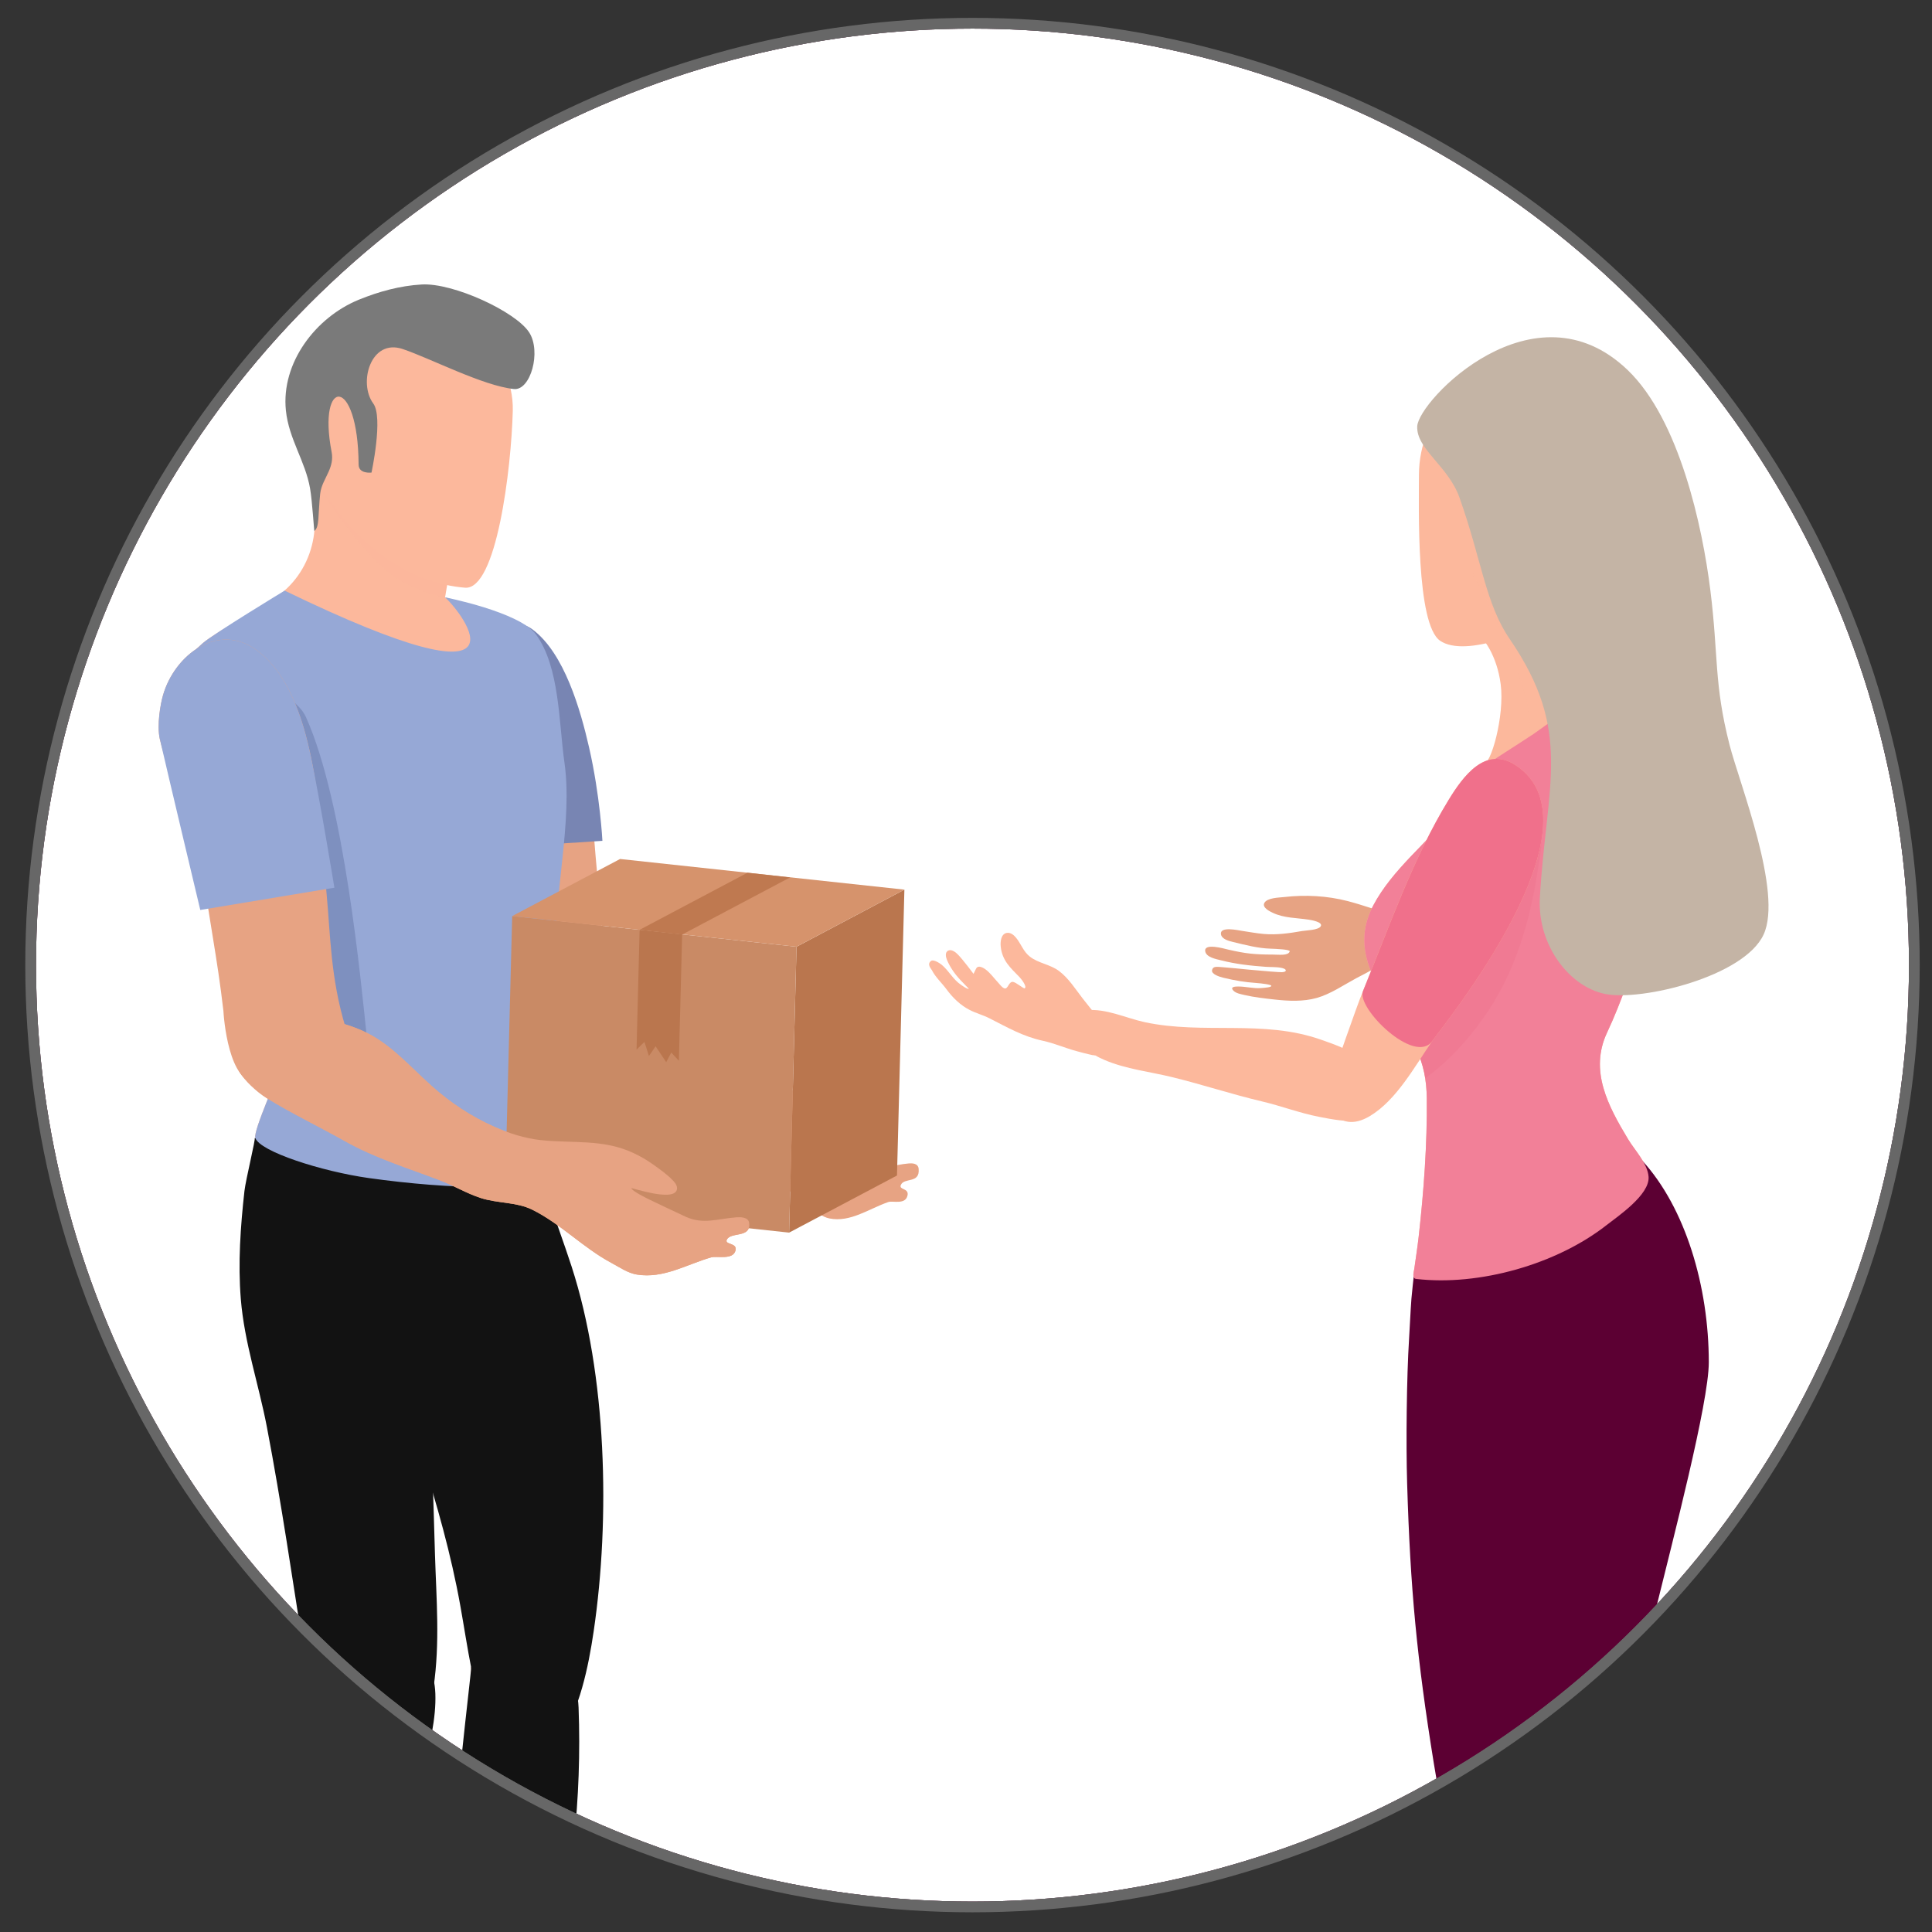 <?xml version="1.0" encoding="UTF-8"?><svg xmlns="http://www.w3.org/2000/svg" xmlns:xlink="http://www.w3.org/1999/xlink" viewBox="0 0 360 360"><rect x="0" y="0" width="360" height="360" fill="#333333" stroke="none"/><defs><style>.cls-1{opacity:.34;}.cls-1,.cls-2,.cls-3,.cls-4,.cls-5,.cls-6,.cls-7,.cls-8,.cls-9,.cls-10,.cls-11,.cls-12,.cls-13,.cls-14,.cls-15{fill-rule:evenodd;}.cls-1,.cls-7{mix-blend-mode:multiply;}.cls-1,.cls-8{fill:#f0708b;}.cls-2{fill:rgba(252,184,156,.2);}.cls-3{fill:#121212;}.cls-16{fill:#c98a65;}.cls-17{fill:#d6936c;}.cls-18{fill:none;}.cls-18,.cls-19,.cls-20{stroke-miterlimit:10;stroke-width:2px;}.cls-18,.cls-20{stroke:#676767;}.cls-4{fill:#f28098;}.cls-21,.cls-19,.cls-20{fill:#fff;}.cls-5{fill:#7885b3;}.cls-22{fill:#bf7950;}.cls-23,.cls-13{fill:#ba764e;}.cls-24{isolation:isolate;}.cls-6{fill:#5c0033;}.cls-7{fill:rgba(252,184,156,.25);}.cls-19{stroke:#5c0033;}.cls-9{fill:rgba(0,17,69,.16);}.cls-10{fill:#7a7a7a;}.cls-11{fill:#96a8d6;}.cls-12{fill:#c4b4a5;}.cls-14{fill:#fcb89c;}.cls-15{fill:#e7a383;}.cls-25{clip-path:url(#clippath);}</style><clipPath id="clippath"><circle class="cls-20" cx="181.21" cy="179.83" r="175.5"/></clipPath></defs><g class="cls-24"><g id="Layer_1"><circle class="cls-21" cx="181.21" cy="179.83" r="175.5"/><g class="cls-25"><circle class="cls-19" cx="181.21" cy="179.83" r="175.5"/><path class="cls-14" d="M285.37,67.54c11.57,0,20.97,9.4,20.97,20.97s-6.62,17.71-15.61,25c-4.96,4.03-17.62,9.13-22.38,5.89-4.51-3.07-3.95-25.02-3.95-30.89,0-11.57,9.4-20.97,20.97-20.97Z"/><path class="cls-14" d="M303.29,97.26s-27.71,21.27-27.68,21.28c.78.29,3.33,3.61,4.02,8.96.77,5.9-1.86,15.16-3.24,14.86-.35-.08,1.64-.05,1.86-.09,1.92-.32,3.83-.76,5.67-1.41,6.5-2.28,14.59-6.92,18.53-12.88.79-1.19-1.33-2.14-1.84-3.23-1.14-2.38-1.45-5.37-1.59-7.97-.18-3.4.16-6.79,1.17-10.05.98-3.17,2.55-6.18,3.11-9.48Z"/><path class="cls-15" d="M309.85,130.72c5.79,1.22,4.48,11.52,4.71,18.05.11,3.11-.42,9.41-.25,14.84.22,6.81-.76,12.05-4.63,12.56-4.23.56-9.69,2.24-13.82,2.71-9.92,1.12-19.94,4.29-29.99,3.57-5.09-.36-14.81-3.44-10.36-10.39,2.31-3.61,6.83-4.8,10.77-5.58,8.73-1.74,28.05.42,33.94-7.03,4.55-5.75,3.39-13.02,3.35-19.82-.02-3.09,3.94-9.39,6.28-8.9Z"/><path class="cls-4" d="M309.85,130.72c5.79,1.22,4.48,11.52,4.71,18.05.11,3.11-.42,9.41-.25,14.84.22,6.81-19.98,3.27-14.09-4.17,4.55-5.75,3.39-13.02,3.35-19.82-.02-3.09,3.94-9.39,6.28-8.9Z"/><path class="cls-15" d="M259.22,172.23c.25,0-2.35-2.6-2.58-2.67-.47-.14-.94-.28-1.41-.43-1.37-.44-2.73-.87-4.12-1.23-3.83-.99-7.88-1.2-11.81-.75-.94.11-3.15.11-3.7,1.09-.48.87,1.01,1.59,1.57,1.85,2.1,1,4.47.93,6.72,1.28.36.06,2.63.41,2.22,1.21-.39.74-2.77.78-3.47.9-2.38.42-4.74.76-7.16.55-1.33-.12-2.75-.38-4.07-.58-.71-.11-4.08-.87-3.91.59.11.96,1.51,1.31,2.28,1.49,2.27.55,4.63,1.17,6.96,1.24.99.03,3.7.14,3.58.51-.27.85-2.03.59-3.17.59-3.36,0-5.12-.19-8.3-.93-.84-.2-4.55-1.27-4.27.33.2,1.11,1.98,1.43,2.94,1.67,2.74.7,5.49,1.01,8.32,1.21.97.07,2,0,2.95.2.19.04.81.19.8.48-.02.29-.57.31-.76.32-.39.02-3.17-.19-6.08-.47-1.73-.17-3.51-.35-4.82-.45-1.22-.09-1.91-.24-2.08.54-.16.76,1.38,1.24,2.12,1.42,2.16.52,3.96.82,6.08.97,1.12.08,2.83.3,2.84.53.01.28-1.03.35-1.9.42-1.37.12-2.84-.29-4.22-.29-.47,0-1.62,0-.99.72.5.56,1.4.69,2.09.86,1.84.43,3.78.64,5.66.85,2.54.28,5.31.41,7.8-.29,2.6-.73,4.99-2.39,7.36-3.67,1.93-1.04,4.58-2.13,5.61-4.21.97-1.96.92-5.87.92-5.87Z"/><path class="cls-14" d="M285.45,136.96c-1.83,1.25-8.7,5.54-8.92,5.89-.44.69-.89,1.37-1.33,2.05-1.41,2.12-2.85,4.18-4.44,6.17-4.71,5.89-11.31,10.91-14.87,17.64-5.42,10.21,3.63,18.17,7.87,26.53,1.52,2.99,2.06,6.1,2.1,9.42.09,8.48-.56,17.33-1.51,25.76-.23,2.01-.54,4.01-.82,6.01-.08.57-.49,1.78.35,1.88,11.77,1.37,26.19-2.74,35.47-10.02,2.15-1.68,8.05-5.65,7.84-8.99-.16-2.48-2.6-4.99-3.82-7.03-3.71-6.16-7.25-12.75-3.92-19.85,2.77-5.89,4.64-11.9,6.93-17.96,1.6-4.24,3.94-7.98,4.97-12.47,1.09-4.76,1.11-9.79,1.42-14.65.34-5.41,1.68-13.01-2.77-17.64-6.7-6.97-18.09,2.83-24.53,7.26Z"/><path class="cls-15" d="M294.46,264.88c1.68-6,14.07-10.68,14.08-10.57.34,2.64.83,7.66.9,10.31.32,11.89-1.78,22.6-4.36,34.13-1.62,7.24-2.85,14.46-3.08,21.92-.17,5.42.67,10.95.33,16.31-.25,3.92-2.59,7.03-6.46,6.37-7.78-1.32-6.68-15.04-6.48-20.98.4-12.05,2.24-23.83,3.28-35.8.62-7.13-.13-14.79,1.8-21.7Z"/><path class="cls-15" d="M303.69,333.36c2.25,4.04,3.16,8.4,4.12,11.52,1.51,4.89,1.72,10.24,1.85,15.33.33,13.13-4.57,26.09-5.63,39.11-.37,4.55-.5,9.1-.02,13.65.29,2.78,1.31,6.61.08,9.28-1.31,2.85-5.37,1.2-7.45.41-6.9-2.62-15.26-5.85-20.74-6.46-4.25-.48-8.94-2.37-8.61-4.38.24-1.49,2.8-2.41,3.86-2.77,3.14-1.09,5.96-1.12,9.08-.48,6.03,1.24,10.13,2.94,13.26-4.18.5-1.13.94-2.3,1.29-3.48.47-1.57.8-3.19,1.03-4.81,1.77-12.46,1.27-25.16-.81-37.55-1.02-6.05-3.83-12.41-3.83-18.57,0-5.71,12.52-6.61,12.52-6.61Z"/><path class="cls-14" d="M265.55,237.55s-.36,3.45-.43,4.42c-.17,2.49-.26,4.99-.4,7.48-.41,7.09-.54,19.39-.33,26.97.55,19.64,1.77,32.55,4.57,52.13,1.12,7.84,3.81,20.08,12.71,18.48,8-1.44,8.49-26.06,10.58-35.12,1.78-7.73,4.14-15.81,4.81-23.99.58-7.04-2.02-18.86,1.42-24.9,3.57-6.25,8.5-4.6,11.84-9.95,6.9-11.06,1.67-28.01-5.68-36.78l-39.09,21.26Z"/><path class="cls-14" d="M287.43,327.92c-4.14-3.9-18.17,8.97-18.05,9.63.26,1.42,1.38,4.87,1.92,6.24,1.54,3.84,3.15,7.56,4.31,11.54,3.54,12.19,7.2,24.83,7.93,37.55.47,8.12.65,17.61-4.49,24.45-4.58,6.1-11.62,6.71-17.79,10.22-1.59.91-4.9,3.13-3.88,5.4.95,2.1,5.12,2.87,7.04,3.65,2.07.83,4.2,1.42,6.45,1.38,7.17-.12,14.69-4.14,20.63-7.91,2.53-1.6,5.49-3.5,6.04-6.69.54-3.17-1.02-6.37-1.76-9.38-.84-3.4-.8-6.83-.28-10.28,2.05-13.67,6.61-27.58,4.13-41.56-.93-5.24-3.61-9.74-5.75-14.53-1.65-3.69-2.68-7.51-3.44-11.48-.51-2.66-.92-6.28-3.01-8.25Z"/><path class="cls-6" d="M306.86,337.33c.5,7.28-34.77,17-36.15,10.37-1.04-5-2.38-11.98-3.54-19.14-3.16-19.56-4.38-32.49-4.97-52.13-.23-7.59-.09-19.89.36-26.97.16-2.49.25-4.99.44-7.48.07-.97.46-4.42.46-4.42l42.58-21.26c8.01,8.77,12.37,23.4,12.37,37.55,0,7.57-6.83,33.55-9.64,45.08-1.76,7.24-2.76,15.1-3.01,22.57-.18,5.41.68,9.91,1.09,15.83Z"/><path class="cls-7" d="M274.51,106.9c-.15.26,1.2,2.33,1.32,2.58,1.49,2.97,2.96,5.94,4.24,9.01,1.85,4.47,4,9.17,4.75,13.95.72,4.51-.55,8.51-.55,8.51,0,0,10.45-2.87,9.5-4.78-1.31-2.6-4.24-11.04-7.62-15.15-3.12-3.79-11.63-14.12-11.63-14.12Z"/><path class="cls-4" d="M285.45,136.96c-1.83,1.25-8.7,5.54-8.92,5.89-.44.69-.89,1.37-1.33,2.05-1.41,2.12-2.85,4.18-4.44,6.17-4.71,5.89-11.31,10.91-14.87,17.64-5.42,10.21,3.63,18.17,7.87,26.53,1.52,2.99,2.06,6.1,2.1,9.42.09,8.48-.56,17.33-1.51,25.76-.23,2.01-.54,4.01-.82,6.01-.08.57-.49,1.78.35,1.88,11.77,1.37,26.19-2.74,35.47-10.02,2.15-1.68,8.05-5.65,7.84-8.99-.16-2.48-2.6-4.99-3.82-7.03-3.71-6.16-7.25-12.75-3.92-19.85,2.77-5.89,4.64-11.9,6.93-17.96,1.6-4.24,3.94-7.98,4.97-12.47,1.09-4.76,1.11-9.79,1.42-14.65.34-5.41,1.68-13.01-2.77-17.64-6.7-6.97-18.09,2.83-24.53,7.26Z"/><path class="cls-14" d="M203.99,196.69c.11-.08-.26-.05-.39-.08-.24-.06-.48-.1-.72-.16-.74-.17-1.47-.37-2.21-.57-2.15-.57-4.18-1.48-6.36-1.95-3.68-.79-6.66-2.52-9.97-4.2-1.18-.6-2.48-.93-3.66-1.54-1.72-.88-3.16-2.28-4.29-3.82-.89-1.22-2.07-2.26-2.75-3.6-.15-.29-.98-1.09-.15-1.72.48-.36,1.75.53,1.97.71,1.35,1.12,2.14,2.78,3.63,3.76.25.16,1.12.83,1.45.73.02,0-1.26-1.28-1.59-1.64-.99-1.07-1.93-2.38-2.49-3.73-.22-.54-.44-1.44.25-1.76.6-.28,1.38.32,1.77.73,1.04,1.06,2.92,3.61,2.92,3.61,0,0,.41-.83.47-.95.24-.51.76-.44,1.29-.18,1.04.51,2.07,1.96,2.86,2.8.31.33.69.89,1.14,1.04.68.23.8-1.38,1.64-1.2.59.12,1.95,1.29,2.13,1.19.54-.3-.72-1.85-.93-2.06-1.72-1.78-3.24-3.06-3.53-5.72-.09-.87.03-2.37,1.14-2.55.68-.11,1.3.39,1.7.88.96,1.16,1.36,2.59,2.6,3.55,1.6,1.25,3.8,1.43,5.45,2.69,1.79,1.36,3.02,3.34,4.38,5.1,1.63,2.11,3.45,4.13,4.83,6.42l-2.57,4.22Z"/><path class="cls-12" d="M264.08,79.43c-.2,4.27,5.78,7.38,7.87,13.28,4.15,11.67,4.82,19.73,9.38,26.39,11.81,17.27,6.82,26.9,5.6,48.16-.5,8.78,5.45,16.62,12.21,17.96,6.76,1.34,25.86-3.24,29.48-11.08,3.62-7.84-4.53-28.23-6.35-35.37-2.92-11.44-2.04-16.48-3.57-28.78-1.48-11.91-5.78-31.8-15.41-41.04-17.45-16.74-38.98,5.69-39.21,10.48Z"/><path class="cls-14" d="M254.41,203.29c-.57,1.11-3.38,5.6-3.58,5.57-.42-.05-.84-.07-1.27-.12-1.26-.15-2.5-.38-3.75-.63-3.66-.71-7.09-2.04-10.71-2.89-5.59-1.32-11.02-3.12-16.6-4.49-4.26-1.05-8.64-1.49-12.72-3.23-2.11-.9-8.14-4.15-7.04-7.3.48-1.37,2.43-1.82,3.67-1.95,3.65-.39,7.39,1.46,10.91,2.22,10.94,2.34,22.03-.54,32.8,3.25,4.33,1.53,11.27,3.74,8.28,9.56Z"/><path class="cls-1" d="M286.93,153.45c.84,2.9-.09,6.78-.55,9.67-1.41,8.84-4.03,17.6-9.01,25.16-5.66,8.61-11.8,12.62-11.8,12.62.13.03-.82-3.87-1.12-4.21-.43-.49-.06-3.58,1.76-6.53,1.28-2.07,2.64-4.07,3.97-6.11,2.18-3.34,4.35-6.69,6.44-10.1,3.77-6.17,10.31-20.5,10.31-20.5Z"/><path class="cls-14" d="M248.45,200.1s4.24-12.3,5.51-15.41c4.83-11.8,9.31-24.79,15.99-35.68,2.62-4.28,6.8-10.09,12.41-6.46,17.14,11.08-13.48,48.55-15.46,51.4-3.25,4.68-6.65,11.04-11.67,14.03-6.12,3.65-9.47-2.64-6.79-7.88Z"/><path class="cls-8" d="M266.91,193.95c-3.25,4.68-14.22-6.15-12.94-9.26,4.83-11.8,9.31-24.79,15.99-35.68,2.62-4.28,6.8-10.09,12.41-6.46,17.14,11.08-13.48,48.55-15.46,51.4Z"/><path class="cls-14" d="M47.25,113.97s-7.53,4.16-9.5,5.9c-21.89,19.41,9.7,34.38,14.45,55.6,1.67,7.45,2.22,15.59.17,23.02-.54,1.96-5.21,12.24-4.8,13.54.8,2.53,12.35,6.25,21.19,7.49,14.86,2.09,32.66,2.71,32.02-1.15-2.14-12.8,3.23-30.18,2.82-40.62-.43-11.14,3.15-24.77,1.57-35.71-1.04-7.19-1.07-17.07-5.54-23.13-3.07-4.16-8.41-5.04-13-6.49-15.5-4.89-22.92-4.46-39.39,1.54Z"/><path class="cls-14" d="M84.06,103.49s-27.62-21.55-27.53-21.2c1.12,4.15,2.52,12.82,2,17.12-.5,4.15-2.46,7.99-5.63,10.74-3.23,2.8-5.63,3.82-5.63,3.82,0,0,6.07,4.32,8.15,5.25,6.61,2.96,15.71,7,23.11,5.35,1.71-.38,5.35-1.41,6.54-2.92.23-.29-1-1.59-1.16-1.86-.7-1.24-1.1-2.54-1.21-3.95-.33-4.28,1.25-8.2,1.35-12.35Z"/><path class="cls-2" d="M56.65,82.75c4.2,3.11,7.6,7.21,10.91,11.2,4.59,5.52,15.96,13.97,15.96,13.97-.2,1.13-.43,2.26-.6,3.41-.03.17-6.71-1.64-10.11-4.34-6.53-5.18-13.99-16.91-15.07-18.86-.34-2.03-.73-3.93-1.1-5.38Z"/><path class="cls-14" d="M74.32,55.14c10.8.28,21.51,10.62,21.23,21.42-.28,10.8-3.03,33.44-8.91,32.95-19.84-1.65-32.68-24.51-32.4-35.31.28-10.8,9.27-19.34,20.07-19.06Z"/><path class="cls-15" d="M103.93,190.27c-5.58,1.86-10.65-41.04-12.62-58.8-.86-7.78-.27-19.72,6.99-14.33,5.94,4.41,8.57,12.88,10.02,19.79,1.78,8.5,2.13,17.19,2.95,25.82.68,7.18.7,15.41,3.5,24.59.87,2.87-8.59,2.18-10.83,2.93Z"/><path class="cls-15" d="M96.45,189.9s.02-3.03.18-3.39c.74-1.65,1.76-3.12,3.09-4.09,4.38-3.2,10.79-2.02,15.14.42,4.02,2.25,6.79,6.4,9.98,9.98,2.73,3.06,5.74,5.57,9.12,7.44,2.15,1.19,4.44,2.12,6.8,2.45,4.7.65,9.2-.19,13.6,2.41.99.58,1.94,1.26,2.82,2.05,1.02.92,2.09,1.84,2.95,2.99.29.39.67,1.01.49,1.67-.6,2.15-6.69-.53-6.66-.37.11.53,2.17,1.79,2.79,2.16,1.86,1.09,3.2,1.93,5.11,3.02,2.57,1.47,4.74.37,7.47.15.48-.04,1.76-.11,1.85,1.02.24,2.81-2.72,1.54-3.33,3.01-.38.94,1.57.52,1.25,1.95-.39,1.77-2.74.92-3.6,1.22-3.62,1.26-7.05,3.83-10.95,3.05-1.37-.27-2.53-1.33-3.72-2.12-4.09-2.72-7.37-7.11-11.49-9.67-2.3-1.43-5.1-1.15-7.55-2.15-2.1-.85-3.95-2.28-6.01-3.26-4.68-2.22-9.45-4.05-13.81-7.12-3.74-2.63-7.65-4.95-11.3-7.76-1.58-1.21-3.57-2.74-4.2-5.05Z"/><path class="cls-14" d="M47.89,212.09c.24,0-1.63,7.67-1.87,9.84-.73,6.62-1.2,13.46-.67,20.12.65,8.15,3.27,15.87,4.77,23.86,2.65,14.14,4.69,28.52,6.89,42.75,1.11,7.17,2.93,18.98,11.6,20.43,8.24,1.38,11.07-8.21,12.01-14.7,1.2-8.28.52-16.42.26-24.74-.31-9.9-.43-19.72-1.29-29.6-.3-3.43-1.27-7.56.16-10.85,1.79-4.1,6.68-6.23,9.67-9.34,5.32-5.53,10.5-15.38,10.71-23.26l-52.23-4.52Z"/><path class="cls-14" d="M100.2,217.9c.42.39,1.01,4.15,1.25,4.98,1.3,4.39,2.8,8.71,4.1,13.1,6,20.19,6.54,46.9,3.65,67.9-.94,6.85-2.44,14.48-5.92,20.41-1.27,2.16-3.17,4.9-5.77,5.04-3.44.18-5.39-3.8-6.42-6.76-2.58-7.4-3.49-15.57-4.75-23.33-1.58-9.67-3.99-18.88-6.66-28.26-1.86-6.54-4.2-13.36-3.14-20.33,1.78-11.65,23.65-32.76,23.65-32.76Z"/><path class="cls-14" d="M79.69,315.53c-.54-16.19-21.55-7.38-21.49-3.09.07,4.59-.3,9.58-.56,12.35-.72,7.47-2.68,14.51-4.3,21.77-3.26,14.56,1.95,28.77,3.86,43.13.68,5.14.16,10.32-.95,15.36-.73,3.3-2.23,6.89-1.87,10.34.49,4.77,4.1,8.03,7.25,10.92,6.63,6.1,14.74,12.31,23.99,9.72,3.4-.95,8.6-4.19,6.68-8.39-3.53-7.74-10.25-9.42-15.37-13.07-6.82-4.87-6.68-17.41-7.06-25.91-.63-13.92.53-29.62,3.5-43.23,1.95-8.96,6.64-20.83,6.34-29.9Z"/><path class="cls-14" d="M91.04,306.74c-1.5.81-3.27,3.53-3.25,4.01.04.95-.5,8.69-.97,11.58-1.49,9.12-2.54,17.69.13,26.7,3.23,10.88,5.15,20.49,2.69,31.73-.8,3.65-3.06,11.18.47,13.99,4.3,3.42,14.32-1,20.35,1.83,6.07,2.84,14.21,9.69,21.23,6.39,5.13-2.41,1.52-8.72-1.55-11.19-8.11-6.56-22.6-5.09-25.14-17.86-1.94-9.79.29-20.8,1.35-30.58.9-8.33,1.19-16.8.9-25.17-.34-9.62-9.21-15.21-16.21-11.42Z"/><path class="cls-3" d="M47.45,212.08c.24,0-1.65,7.67-1.9,9.84-.74,6.62-1.22,13.46-.68,20.12.66,8.15,3.33,15.87,4.86,23.86,2.7,14.14,4.79,28.52,7.03,42.75,1.13,7.17,2.99,18.98,11.81,20.43,8.38,1.38,11.26-8.2,12.22-14.7,1.21-8.28.52-16.42.26-24.74-.32-9.9-.45-19.72-1.33-29.6-.31-3.43-1.29-7.56.16-10.85,1.81-4.1,6.8-6.23,9.83-9.33,5.41-5.53,10.68-15.38,10.88-23.25l-53.14-4.54Z"/><path class="cls-3" d="M100.66,217.91c.46.39,1.1,4.15,1.37,4.98,1.42,4.4,3.06,8.72,4.48,13.11,6.56,20.2,7.21,46.92,4.12,67.92-1.01,6.85-2.61,14.48-6.39,20.4-1.38,2.16-3.43,4.9-6.25,5.03-3.74.17-5.86-3.81-6.99-6.77-2.82-7.41-3.83-15.58-5.22-23.34-1.73-9.67-4.38-18.89-7.3-28.27-2.04-6.55-4.59-13.37-3.45-20.34,1.91-11.65,25.61-32.7,25.61-32.7Z"/><path class="cls-3" d="M81.12,315.56c-.62-16.19-23.54-7.43-23.46-3.14.08,4.59-.3,9.58-.59,12.34-.77,7.47-2.89,14.5-4.65,21.76-3.53,14.55.62,51.92,1,57.82.22,3.39,23.44,5.54,23-2.96-.72-13.93-5.36-42.34-2.15-55.94,2.11-8.95,7.19-20.82,6.85-29.89Z"/><path class="cls-3" d="M91.17,306.74c-1.54.81-3.4,3.53-3.38,4.01.04.95-3.59,29.76-3.45,38.8-.29,11.59,1.34,20.3,3.25,32.81.34,2.26,21.2.77,20.86-7.29-.42-9.99-2.62-21.95-1.54-31.72.92-8.33,1.21-16.8.9-25.17-.36-9.62-9.46-15.22-16.65-11.44Z"/><path class="cls-5" d="M93.44,136.61c-.61-2.68-1.47-24.71,5.79-19.32,5.94,4.41,8.94,15.03,10.52,21.91,2.09,9.12,2.5,17.48,2.5,17.48l-16.49,1.06s-1.09-15.75-2.31-21.13Z"/><path class="cls-11" d="M53.03,110.06s-13.31,8.07-15.28,9.81c-21.89,19.41,9.7,34.38,14.45,55.6,1.67,7.45,2.22,15.59.17,23.02-.54,1.96-5.21,12.24-4.8,13.54.8,2.53,12.35,6.25,21.19,7.49,14.86,2.09,32.66,2.71,32.02-1.15-2.14-12.8,3.23-30.18,2.82-40.62-.43-11.14,3.15-24.77,1.57-35.71-1.04-7.19-.85-17.78-5.32-23.85-3.07-4.16-16.92-6.89-16.92-6.89,3.25,2.93,18.01,21.96-29.92-1.26Z"/><path class="cls-9" d="M48.58,126.73s3.28,1.73,3.38,1.82c1.81,1.56,4.07,2.9,5.05,5.07,7.18,15.9,10.29,49.8,11.33,59.51.18,1.74-5.1-1.21-5.1-1.21,0,0-10.93-56.69-14.67-65.2Z"/><path class="cls-15" d="M29.79,137.77c-.61-2.68.13-6.66.58-8.21,2.15-7.53,10.28-13.74,17.54-8.35,5.94,4.41,8.57,12.88,10.02,19.79,1.78,8.5,2.13,17.19,2.95,25.82.68,7.18.7,15.41,3.5,24.59.87,2.87-7.44,3.97-9.67,5.88-1.76,1.5-3.7,3.41-5.94,4.16-5.58,1.86-6.97-9.96-7.14-13.08-1.17-10.12-2.68-17-3.92-26.54-2.43-7.41-6.69-18.67-7.91-24.05Z"/><path class="cls-11" d="M29.79,137.77c-.61-2.68.13-6.66.58-8.21,2.15-7.53,10.28-13.74,17.54-8.35,5.94,4.41,8.57,12.88,10.02,19.79,1.78,8.5,4.38,24.41,4.38,24.41l-24.99,4.15s-6.3-26.41-7.52-31.79Z"/><path class="cls-15" d="M44.66,199.78c-.6-1-.34-3.46-.15-3.83.9-1.71,2.17-3.23,3.83-4.24,5.48-3.32,13.63-2.14,19.19.35,5.14,2.3,8.73,6.57,12.85,10.25,3.52,3.15,7.38,5.72,11.7,7.64,2.75,1.22,5.66,2.16,8.66,2.49,5.97.65,11.65-.25,17.29,2.41,1.26.59,2.49,1.29,3.62,2.1,1.31.94,2.69,1.89,3.8,3.08.38.4.87,1.04.65,1.72-.72,2.22-8.49-.51-8.45-.34.15.55,2.78,1.84,3.58,2.22,2.38,1.12,4.1,1.98,6.53,3.09,3.28,1.5,6.01.36,9.46.11.6-.04,2.22-.12,2.37,1.04.36,2.9-3.42,1.61-4.16,3.13-.47.97,2,.53,1.62,2.01-.46,1.83-3.46.97-4.54,1.28-4.57,1.32-8.86,4-13.81,3.21-1.74-.28-3.24-1.36-4.76-2.17-5.24-2.79-9.48-7.31-14.76-9.92-2.95-1.46-6.48-1.16-9.61-2.18-2.68-.87-5.06-2.34-7.68-3.33-5.97-2.27-12.06-4.13-17.64-7.28-4.79-2.7-9.79-5.08-14.48-7.96-2.02-1.24-4.23-3.42-5.11-4.87Z"/><path class="cls-10" d="M69.22,88.08s2.23-10.33.33-12.9c-2.83-3.83-.48-12.17,5.5-10.14,5.26,1.78,14.92,6.84,20.71,7.45,3.1.33,5.14-6.97,2.85-10.54-2.48-3.87-14.16-9.29-20.06-8.94-4.03.24-7.92,1.3-11.7,2.84-8.05,3.29-14.49,11.77-13.58,20.63.55,5.36,3.63,9.44,4.51,14.56.42,2.46.73,7.94.8,7.89.96-.69.67-3.03,1.08-6.92.16-1.53,1-2.8,1.6-4.18.47-1.08.8-2.23.53-3.62-2.7-13.92,4.94-14.31,5.03,2.36.01,1.78,2.38,1.49,2.38,1.49Z"/><polygon class="cls-13" points="148.42 176.41 147.04 229.68 167.14 219.04 168.52 165.77 148.42 176.41"/><polygon class="cls-16" points="95.44 170.7 94.06 223.98 147.04 229.68 148.42 176.41 141.48 175.66 95.44 170.7"/><polygon class="cls-17" points="95.44 170.7 141.48 175.66 148.42 176.41 168.52 165.77 115.54 160.06 95.44 170.7"/><polygon class="cls-23" points="127.11 174.11 126.5 197.66 125.08 196.12 124.14 197.92 122.16 194.96 120.92 196.77 120.08 194.14 118.61 195.59 119.18 173.26 127.11 174.11"/><polygon class="cls-22" points="119.18 173.26 139.28 162.62 147.21 163.5 127.11 174.14 119.18 173.26"/><path class="cls-15" d="M44.66,199.78c-.6-1-.34-3.46-.15-3.83.9-1.71,2.17-3.23,3.83-4.24,5.48-3.32,13.63-2.14,19.19.35,5.14,2.3,8.73,6.57,12.85,10.25,3.52,3.15,7.38,5.72,11.7,7.64,2.75,1.22,5.66,2.16,8.66,2.49,5.97.65,11.65-.25,17.29,2.41,1.26.59,2.49,1.29,3.62,2.1,1.31.94,2.69,1.89,3.8,3.08.38.4.87,1.04.65,1.72-.72,2.22-8.49-.51-8.45-.34.15.55,2.78,1.84,3.58,2.22,2.38,1.12,4.1,1.98,6.53,3.09,3.28,1.5,6.01.36,9.46.11.6-.04,2.22-.12,2.37,1.04.36,2.9-3.42,1.61-4.16,3.13-.47.97,2,.53,1.62,2.01-.46,1.83-3.46.97-4.54,1.28-4.57,1.32-8.86,4-13.81,3.21-1.74-.28-3.24-1.36-4.76-2.17-5.24-2.79-9.48-7.31-14.76-9.92-2.95-1.46-6.48-1.16-9.61-2.18-2.68-.87-5.06-2.34-7.68-3.33-5.97-2.27-12.06-4.13-17.64-7.28-4.79-2.7-9.79-5.08-14.48-7.96-2.02-1.24-4.23-3.42-5.11-4.87Z"/><circle class="cls-18" cx="181.21" cy="179.83" r="175.5"/></g><circle class="cls-18" cx="181.21" cy="179.83" r="175.5"/></g></g></svg>